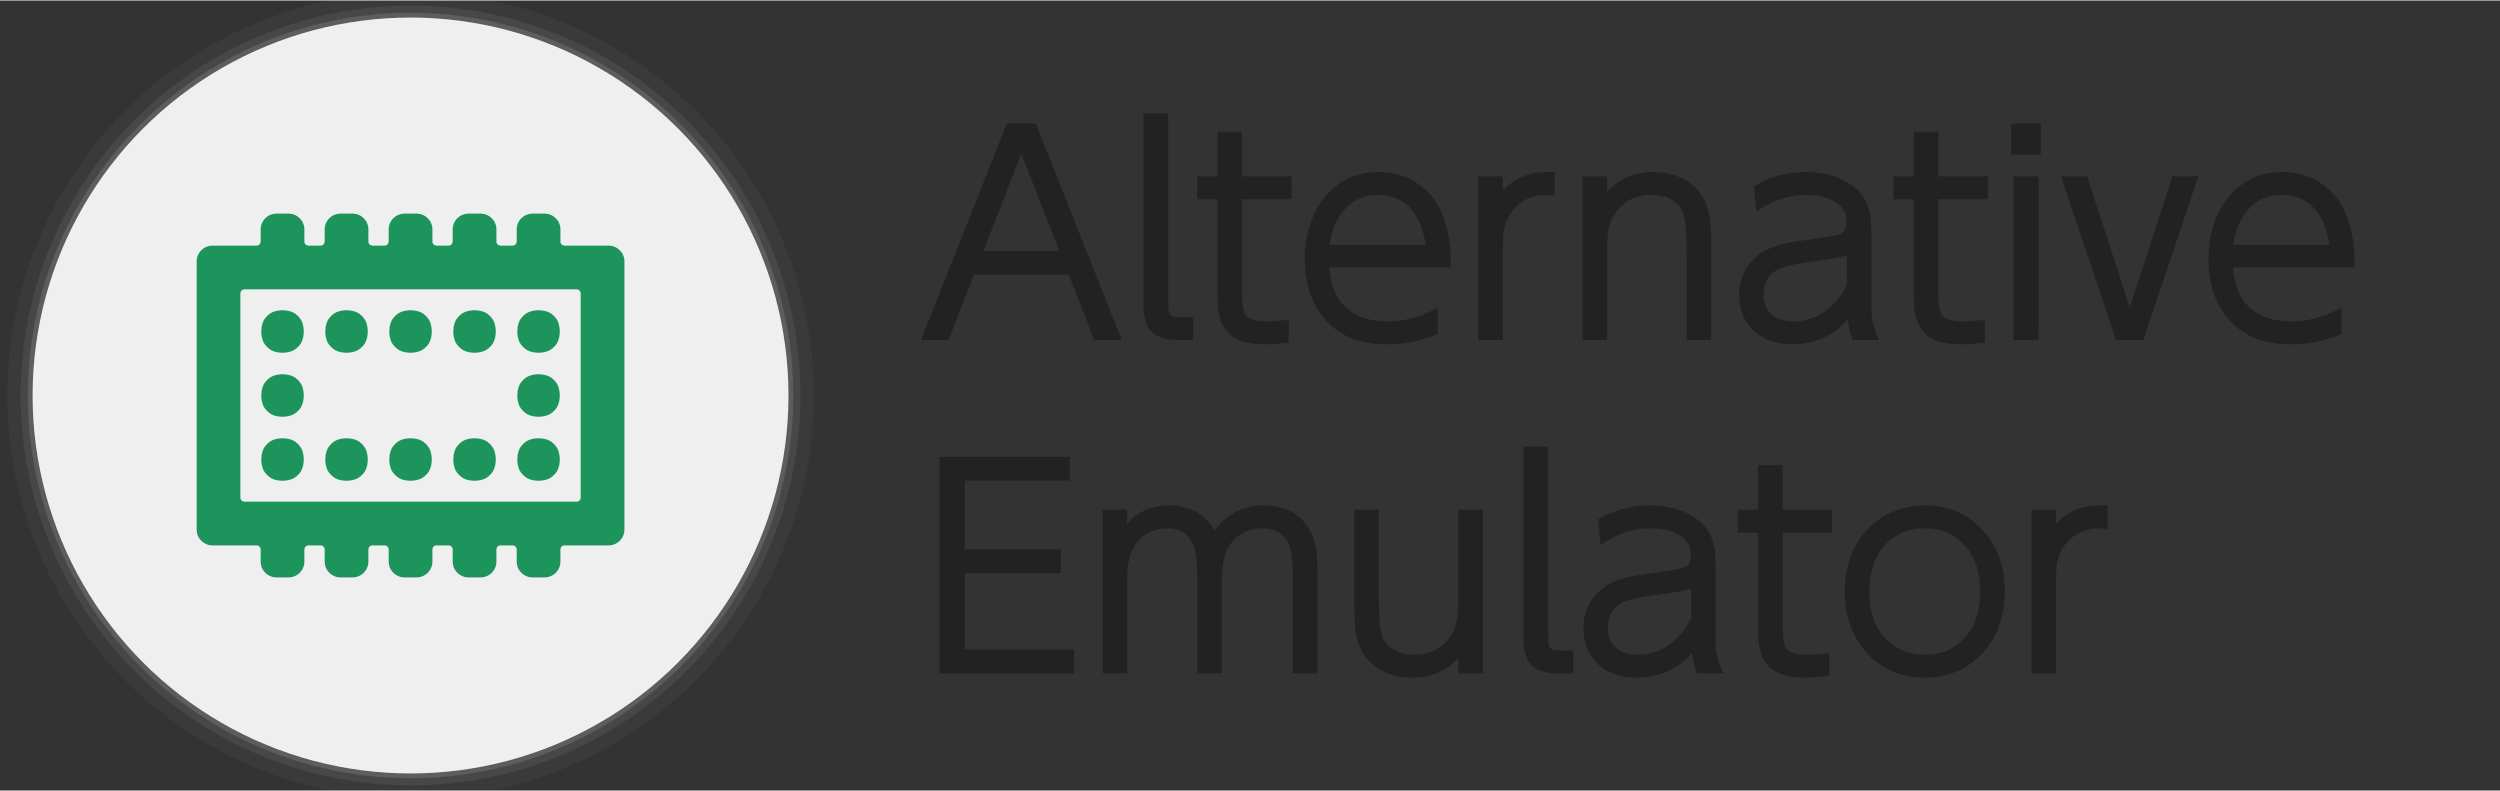 <?xml version="1.0" encoding="UTF-8" standalone="no"?>
<svg
        xmlns:dc="http://purl.org/dc/elements/1.1/"
        xmlns:cc="http://creativecommons.org/ns#"
        xmlns:rdf="http://www.w3.org/1999/02/22-rdf-syntax-ns#"
        xmlns:svg="http://www.w3.org/2000/svg"
        xmlns="http://www.w3.org/2000/svg"
        xmlns:sodipodi="http://sodipodi.sourceforge.net/DTD/sodipodi-0.dtd"
        xmlns:inkscape="http://www.inkscape.org/namespaces/inkscape"
        width="1024"
        height="324"
        viewBox="0 0 661.458 209.021"
        version="1.1"
        id="svg83"
        inkscape:version="1.0.2 (e86c870879, 2021-01-15)"
        sodipodi:docname="altemu.svg">
    <rect x="0" y="0" width="661.458" height="209.021" fill="#333333" stroke="none"/>
    <sodipodi:namedview
            id="base"
            pagecolor="#ffffff"
            bordercolor="#666666"
            borderopacity="1.0"
            inkscape:pageopacity="0.0"
            inkscape:pageshadow="2"
            inkscape:zoom="0.24748738"
            inkscape:cx="1062.253"
            inkscape:cy="515.82538"
            inkscape:document-units="mm"
            inkscape:current-layer="layer4"
            inkscape:document-rotation="0"
            showgrid="false"
            inkscape:window-width="1546"
            inkscape:window-height="901"
            inkscape:window-x="3418"
            inkscape:window-y="269"
            inkscape:window-maximized="0"
            units="px"
            showguides="true"
            inkscape:guide-bbox="true">
        <sodipodi:guide
                position="-28.012,347.431"
                orientation="500,0"
                id="guide19"/>
        <sodipodi:guide
                position="236.571,215.14"
                orientation="-500,0"
                id="guide23"/>
        <sodipodi:guide
                position="168.781,133.784"
                orientation="1,0"
                id="guide888"/>
        <sodipodi:guide
                position="157.288,144.743"
                orientation="0,-1"
                id="guide890"/>
        <sodipodi:guide
                position="86.729,51.599"
                orientation="0,-1"
                id="guide892"/>
        <sodipodi:guide
                position="45.169,90.086"
                orientation="1,0"
                id="guide894"/>
    </sodipodi:namedview>
    <g
            inkscape:groupmode="layer"
            id="layer1"
            inkscape:label="shadow1"
            style="opacity:1"
            sodipodi:insensitive="true">
        <circle
                id="path31-3"
                cx="108.621"
                cy="104.51"
                style="fill:#a1a1a1;fill-opacity:0.25;stroke-width:0.306"
                r="101.271"/>
    </g>
    <g
            inkscape:groupmode="layer"
            id="g880"
            inkscape:label="shadow2"
            style="opacity:1"
            sodipodi:insensitive="true">
        <circle
                id="circle878"
                cx="108.621"
                cy="104.51"
                style="fill:#a1a1a1;fill-opacity:0.125;stroke-width:0.312"
                r="103.172"/>
    </g>
    <g
            inkscape:groupmode="layer"
            id="g884"
            inkscape:label="shadow3"
            style="opacity:1"
            sodipodi:insensitive="true">
        <circle
                id="circle882"
                cx="108.621"
                cy="104.51"
                style="fill:#a1a1a1;fill-opacity:0.062;stroke-width:0.323"
                r="106.686"/>
    </g>
    <g
            inkscape:groupmode="layer"
            id="layer3"
            inkscape:label="sketch"
            style="opacity:1"/>
    <g
            inkscape:groupmode="layer"
            id="layer2"
            inkscape:label="bg"
            style="opacity:1"/>
    <g
            inkscape:groupmode="layer"
            id="layer4"
            inkscape:label="text">
        <g
                aria-label="Alternative
Emulator
"
                id="text867"
                style="font-size:63.5px;line-height:1.25;font-family:'Nintendo Switch UI';-inkscape-font-specification:'Nintendo Switch UI';stroke-width:2.117;stroke-miterlimit:4;stroke-dasharray:none">
            <path
                    d="M 283.475,71.42 H 257.017 l -6.773,17.357 h -5.009 l 21.872,-55.174 h 6.209 l 21.943,55.174 h -5.009 z M 281.853,67.328 270.211,37.624 258.64,67.328 Z"
                    style="font-size:70.556px;fill:#222222;fill-opacity:1;stroke:#222222;stroke-width:2.117;stroke-miterlimit:4;stroke-dasharray:none;stroke-opacity:1"
                    id="path916"/>
            <path
                    d="m 314.661,84.825 v 3.951 h -2.963 q -4.445,0 -6.35,-1.976 -1.764,-1.764 -1.764,-6.632 V 30.921 h 4.445 v 49.036 q 0,2.822 0.635,3.669 0.847,1.199 3.175,1.199 z"
                    style="font-size:70.556px;fill:#222222;fill-opacity:1;stroke:#222222;stroke-width:2.117;stroke-miterlimit:4;stroke-dasharray:none;stroke-opacity:1"
                    id="path918"/>
            <path
                    d="M 323.198,47.572 V 35.789 h 4.374 v 11.783 h 13.123 v 3.951 h -13.123 v 26.106 q 0,4.586 1.058,6.068 1.552,2.258 6.279,2.258 2.469,0 5.009,-0.282 v 3.881 q -2.893,0.353 -5.292,0.353 -5.997,0 -8.537,-2.328 -2.117,-1.905 -2.681,-5.503 -0.212,-1.482 -0.212,-4.586 V 51.523 h -5.362 v -3.951 z"
                    style="font-size:70.556px;fill:#222222;fill-opacity:1;stroke:#222222;stroke-width:2.117;stroke-miterlimit:4;stroke-dasharray:none;stroke-opacity:1"
                    id="path920"/>
            <path
                    d="m 379.36,87.507 q -5.715,2.399 -12.418,2.399 -9.102,0 -14.323,-4.939 -6.35,-5.997 -6.35,-16.581 0,-8.89 4.657,-15.169 5.08,-6.773 13.829,-6.773 6.773,0 11.501,4.233 6.491,5.786 6.562,18.909 h -32.244 q 0.353,7.197 3.528,11.077 4.445,5.292 13.053,5.292 6.279,0 12.206,-2.963 z M 350.644,65.705 h 27.728 q -0.423,-4.798 -2.328,-8.396 -3.669,-6.914 -11.289,-6.914 -8.537,0 -12.418,8.255 -1.411,3.104 -1.693,7.056 z"
                    style="font-size:70.556px;fill:#222222;fill-opacity:1;stroke:#222222;stroke-width:2.117;stroke-miterlimit:4;stroke-dasharray:none;stroke-opacity:1"
                    id="path922"/>
            <path
                    d="m 396.576,88.777 h -4.374 V 47.572 h 4.374 v 5.997 q 4.374,-7.126 12.629,-7.126 0.423,0 1.058,0 v 4.022 q -0.706,-0.071 -1.199,-0.071 -4.374,0 -7.549,2.469 -3.81,2.893 -4.657,7.973 -0.282,1.693 -0.282,4.868 z"
                    style="font-size:70.556px;fill:#222222;fill-opacity:1;stroke:#222222;stroke-width:2.117;stroke-miterlimit:4;stroke-dasharray:none;stroke-opacity:1"
                    id="path924"/>
            <path
                    d="m 424.163,88.777 h -4.374 V 47.572 h 4.374 v 5.997 q 4.798,-7.126 13.264,-7.126 5.503,0 9.243,2.822 4.092,3.175 4.727,9.031 0.282,2.399 0.282,6.914 V 88.777 h -4.374 V 65.705 q 0,-7.056 -0.988,-9.807 -1.058,-2.893 -4.163,-4.445 -2.117,-1.058 -5.151,-1.058 -7.549,0 -11.148,6.279 -1.693,2.963 -1.693,9.031 z"
                    style="font-size:70.556px;fill:#222222;fill-opacity:1;stroke:#222222;stroke-width:2.117;stroke-miterlimit:4;stroke-dasharray:none;stroke-opacity:1"
                    id="path926"/>
            <path
                    d="m 489.709,81.65 q -5.715,8.255 -15.522,8.255 -5.574,0 -9.102,-2.963 -3.881,-3.387 -3.881,-9.031 0,-5.433 3.739,-8.961 2.963,-2.752 8.467,-3.81 2.117,-0.423 7.832,-1.199 5.221,-0.706 6.491,-1.411 1.905,-1.058 1.905,-3.951 0,-4.445 -4.304,-6.632 -3.104,-1.552 -7.479,-1.552 -6.421,0 -12.277,3.598 l -0.423,-4.304 q 5.715,-3.246 12.629,-3.246 5.927,0 10.301,2.469 4.798,2.611 5.715,8.043 0.282,1.905 0.282,4.868 v 19.544 q 0,4.163 1.482,7.408 h -4.586 q -0.988,-2.187 -1.27,-7.126 z m 0,-6.279 v -9.807 q -1.27,0.847 -2.681,1.199 -1.623,0.423 -6.773,1.129 -8.114,1.058 -10.513,2.399 -4.163,2.328 -4.163,7.479 0,3.951 2.54,6.138 2.258,2.046 6.421,2.046 6.421,0 11.218,-4.798 2.399,-2.399 3.951,-5.786 z"
                    style="font-size:70.556px;fill:#222222;fill-opacity:1;stroke:#222222;stroke-width:2.117;stroke-miterlimit:4;stroke-dasharray:none;stroke-opacity:1"
                    id="path928"/>
            <path
                    d="M 507.418,47.572 V 35.789 h 4.374 v 11.783 h 13.123 v 3.951 h -13.123 v 26.106 q 0,4.586 1.058,6.068 1.552,2.258 6.279,2.258 2.469,0 5.009,-0.282 v 3.881 q -2.893,0.353 -5.292,0.353 -5.997,0 -8.537,-2.328 -2.117,-1.905 -2.681,-5.503 -0.212,-1.482 -0.212,-4.586 V 51.523 h -5.362 v -3.951 z"
                    style="font-size:70.556px;fill:#222222;fill-opacity:1;stroke:#222222;stroke-width:2.117;stroke-miterlimit:4;stroke-dasharray:none;stroke-opacity:1"
                    id="path930"/>
            <path
                    d="m 538.886,33.602 v 6.138 h -5.715 v -6.138 z m -0.564,13.97 V 88.777 h -4.516 V 47.572 Z"
                    style="font-size:70.556px;fill:#222222;fill-opacity:1;stroke:#222222;stroke-width:2.117;stroke-miterlimit:4;stroke-dasharray:none;stroke-opacity:1"
                    id="path932"/>
            <path
                    d="m 563.51,84.614 12.065,-37.042 h 4.586 l -13.829,41.204 h -5.715 l -13.829,-41.204 h 4.657 z"
                    style="font-size:70.556px;fill:#222222;fill-opacity:1;stroke:#222222;stroke-width:2.117;stroke-miterlimit:4;stroke-dasharray:none;stroke-opacity:1"
                    id="path934"/>
            <path
                    d="m 618.473,87.507 q -5.715,2.399 -12.418,2.399 -9.102,0 -14.323,-4.939 -6.35,-5.997 -6.35,-16.581 0,-8.89 4.657,-15.169 5.08,-6.773 13.829,-6.773 6.773,0 11.501,4.233 6.491,5.786 6.562,18.909 h -32.244 q 0.353,7.197 3.528,11.077 4.445,5.292 13.053,5.292 6.279,0 12.206,-2.963 z M 589.757,65.705 h 27.728 q -0.423,-4.798 -2.328,-8.396 -3.669,-6.914 -11.289,-6.914 -8.537,0 -12.418,8.255 -1.411,3.104 -1.693,7.056 z"
                    style="font-size:70.556px;fill:#222222;fill-opacity:1;stroke:#222222;stroke-width:2.117;stroke-miterlimit:4;stroke-dasharray:none;stroke-opacity:1"
                    id="path936"/>
            <path
                    d="m 254.195,146.279 h 25.4 v 4.163 h -25.4 v 22.366 h 28.928 v 4.163 h -33.514 v -55.174 h 32.385 v 4.163 h -27.799 z"
                    style="font-size:70.556px;fill:#222222;fill-opacity:1;stroke:#222222;stroke-width:2.117;stroke-miterlimit:4;stroke-dasharray:none;stroke-opacity:1"
                    id="path938"/>
            <path
                    d="m 322.21,176.971 h -4.374 v -23.707 q 0,-6.068 -0.776,-8.537 -1.764,-6.138 -8.326,-6.138 -5.221,0 -8.608,4.022 -2.963,3.528 -2.963,10.231 v 24.13 h -4.374 v -41.204 h 4.374 v 5.997 q 4.092,-7.126 12.136,-7.126 8.396,0 11.924,7.62 4.798,-7.62 13.123,-7.62 6.209,0 9.737,3.81 2.893,3.104 3.316,8.608 0.141,1.764 0.141,5.503 v 24.412 h -4.374 V 153.335 q 0,-5.997 -0.706,-8.537 -0.847,-3.246 -3.669,-5.009 -1.976,-1.199 -4.798,-1.199 -5.292,0 -8.608,3.739 -3.175,3.528 -3.175,11.077 z"
                    style="font-size:70.556px;fill:#222222;fill-opacity:1;stroke:#222222;stroke-width:2.117;stroke-miterlimit:4;stroke-dasharray:none;stroke-opacity:1"
                    id="path940"/>
            <path
                    d="m 386.91,135.767 h 4.374 v 41.204 h -4.374 v -5.997 q -4.798,7.126 -13.335,7.126 -5.503,0 -9.172,-2.822 -4.163,-3.175 -4.727,-9.031 -0.282,-2.399 -0.282,-6.914 v -23.566 h 4.374 v 23.072 q 0,7.056 0.988,9.807 1.129,2.893 4.163,4.374 2.187,1.129 5.151,1.129 7.549,0 11.148,-6.279 1.693,-3.034 1.693,-9.031 z"
                    style="font-size:70.556px;fill:#222222;fill-opacity:1;stroke:#222222;stroke-width:2.117;stroke-miterlimit:4;stroke-dasharray:none;stroke-opacity:1"
                    id="path942"/>
            <path
                    d="m 415.202,173.02 v 3.951 h -2.963 q -4.445,0 -6.35,-1.976 -1.764,-1.764 -1.764,-6.632 v -49.248 h 4.445 v 49.036 q 0,2.822 0.635,3.669 0.847,1.199 3.175,1.199 z"
                    style="font-size:70.556px;fill:#222222;fill-opacity:1;stroke:#222222;stroke-width:2.117;stroke-miterlimit:4;stroke-dasharray:none;stroke-opacity:1"
                    id="path944"/>
            <path
                    d="m 448.505,169.845 q -5.715,8.255 -15.522,8.255 -5.574,0 -9.102,-2.963 -3.881,-3.387 -3.881,-9.031 0,-5.433 3.739,-8.961 2.963,-2.752 8.467,-3.81 2.117,-0.423 7.832,-1.199 5.221,-0.706 6.491,-1.411 1.905,-1.058 1.905,-3.951 0,-4.445 -4.304,-6.632 -3.104,-1.552 -7.479,-1.552 -6.421,0 -12.277,3.598 l -0.423,-4.304 q 5.715,-3.246 12.629,-3.246 5.927,0 10.301,2.469 4.798,2.611 5.715,8.043 0.282,1.905 0.282,4.868 v 19.544 q 0,4.163 1.482,7.408 h -4.586 q -0.988,-2.187 -1.27,-7.126 z m 0,-6.279 v -9.807 q -1.27,0.847 -2.681,1.199 -1.623,0.423 -6.773,1.129 -8.114,1.058 -10.513,2.399 -4.163,2.328 -4.163,7.479 0,3.951 2.54,6.138 2.258,2.046 6.421,2.046 6.421,0 11.218,-4.798 2.399,-2.399 3.951,-5.786 z"
                    style="font-size:70.556px;fill:#222222;fill-opacity:1;stroke:#222222;stroke-width:2.117;stroke-miterlimit:4;stroke-dasharray:none;stroke-opacity:1"
                    id="path946"/>
            <path
                    d="m 466.214,135.767 v -11.783 h 4.374 v 11.783 h 13.123 v 3.951 h -13.123 v 26.106 q 0,4.586 1.058,6.068 1.552,2.258 6.279,2.258 2.469,0 5.009,-0.282 v 3.881 q -2.893,0.353 -5.292,0.353 -5.997,0 -8.537,-2.328 -2.117,-1.905 -2.681,-5.503 -0.212,-1.482 -0.212,-4.586 v -25.964 h -5.362 v -3.951 z"
                    style="font-size:70.556px;fill:#222222;fill-opacity:1;stroke:#222222;stroke-width:2.117;stroke-miterlimit:4;stroke-dasharray:none;stroke-opacity:1"
                    id="path948"/>
            <path
                    d="m 509.253,134.638 q 8.961,0 14.676,6.35 5.433,5.997 5.433,15.381 0,9.384 -5.433,15.381 -5.715,6.35 -14.605,6.35 -9.031,0 -14.746,-6.35 -5.433,-5.997 -5.433,-15.663 0,-6.35 2.822,-11.501 2.681,-4.868 7.62,-7.549 4.374,-2.399 9.666,-2.399 z m 0,3.951 q -7.62,0 -12.136,5.786 -3.598,4.586 -3.598,12.206 0,7.832 4.233,12.559 4.516,5.009 11.501,5.009 7.62,0 12.136,-5.786 3.598,-4.586 3.598,-11.994 0,-8.043 -4.233,-12.771 -4.516,-5.009 -11.501,-5.009 z"
                    style="font-size:70.556px;fill:#222222;fill-opacity:1;stroke:#222222;stroke-width:2.117;stroke-miterlimit:4;stroke-dasharray:none;stroke-opacity:1"
                    id="path950"/>
            <path
                    d="m 542.908,176.971 h -4.374 v -41.204 h 4.374 v 5.997 q 4.374,-7.126 12.629,-7.126 0.423,0 1.058,0 v 4.022 q -0.706,-0.07 -1.199,-0.07 -4.374,0 -7.549,2.469 -3.81,2.893 -4.657,7.973 -0.282,1.693 -0.282,4.868 z"
                    style="font-size:70.556px;fill:#222222;fill-opacity:1;stroke:#222222;stroke-width:2.117;stroke-miterlimit:4;stroke-dasharray:none;stroke-opacity:1"
                    id="path952"/>
        </g>
        <circle
                id="path31"
                cx="108.621"
                cy="104.51"
                style="fill:#efefef;fill-opacity:1;stroke-width:0.303"
                r="100"/>
        <path
                d="m 70.517,60.585 v 3.176 a 2.646,2.646 135 0 1 -2.646,2.646 H 56.227 a 2.646,2.646 135 0 0 -2.646,2.646 v 70.917 a 2.646,2.646 45 0 0 2.646,2.646 h 11.643 a 2.646,2.646 45 0 1 2.646,2.646 v 3.176 a 2.646,2.646 45 0 0 2.646,2.646 l 3.176,0 a 2.646,2.646 135 0 0 2.646,-2.646 l 0,-3.176 a 2.646,2.646 135 0 1 2.646,-2.646 h 3.176 a 2.646,2.646 45 0 1 2.646,2.646 v 3.176 a 2.646,2.646 45 0 0 2.646,2.646 h 3.176 a 2.646,2.646 135 0 0 2.646,-2.646 v -3.176 a 2.646,2.646 135 0 1 2.646,-2.646 h 3.176 a 2.646,2.646 45 0 1 2.646,2.646 l 0,3.176 a 2.646,2.646 45 0 0 2.646,2.646 h 3.176 a 2.646,2.646 135 0 0 2.646,-2.646 v -3.176 a 2.646,2.646 135 0 1 2.646,-2.646 h 3.176 a 2.646,2.646 45 0 1 2.646,2.646 v 3.176 a 2.646,2.646 45 0 0 2.646,2.646 h 3.176 a 2.646,2.646 135 0 0 2.646,-2.646 v -3.176 a 2.646,2.646 135 0 1 2.646,-2.646 h 3.176 a 2.646,2.646 45 0 1 2.646,2.646 v 3.176 a 2.646,2.646 45 0 0 2.646,2.646 h 3.176 a 2.646,2.646 135 0 0 2.646,-2.646 l 0,-3.176 a 2.646,2.646 135 0 1 2.646,-2.646 h 11.644 a 2.646,2.646 135 0 0 2.646,-2.646 l 0,-70.917 a 2.646,2.646 45 0 0 -2.646,-2.646 h -11.644 a 2.646,2.646 45 0 1 -2.646,-2.646 v -3.176 a 2.646,2.646 45 0 0 -2.646,-2.646 h -3.176 a 2.646,2.646 135 0 0 -2.646,2.646 v 3.176 a 2.646,2.646 135 0 1 -2.646,2.646 l -3.176,0 a 2.646,2.646 45 0 1 -2.646,-2.646 v -3.176 a 2.646,2.646 45 0 0 -2.646,-2.646 l -3.176,0 a 2.646,2.646 135 0 0 -2.646,2.646 v 3.176 a 2.646,2.646 135 0 1 -2.646,2.646 h -3.176 a 2.646,2.646 45 0 1 -2.646,-2.646 v -3.176 a 2.646,2.646 45 0 0 -2.646,-2.646 l -3.176,0 a 2.646,2.646 135 0 0 -2.646,2.646 v 3.176 a 2.646,2.646 135 0 1 -2.646,2.646 h -3.176 a 2.646,2.646 45 0 1 -2.646,-2.646 v -3.176 a 2.646,2.646 45 0 0 -2.646,-2.646 h -3.176 a 2.646,2.646 135 0 0 -2.646,2.646 v 3.176 a 2.646,2.646 135 0 1 -2.646,2.646 H 81.63 A 2.646,2.646 45 0 1 78.984,63.761 V 60.585 A 2.646,2.646 45 0 0 76.338,57.939 H 73.162 a 2.646,2.646 135 0 0 -2.646,2.646 z m -5.822,14.289 h 87.852 a 2.646,2.646 45 0 1 2.646,2.646 v 53.981 a 2.646,2.646 135 0 1 -2.646,2.646 H 64.695 a 2.646,2.646 45 0 1 -2.646,-2.646 V 77.52 a 2.646,2.646 135 0 1 2.646,-2.646 z m 7.58,9.27 c -0.367,0.266 -0.69,0.589 -0.955,0.955 -0.843,1.164 -0.843,3.787 -2.03e-4,4.951 0.266,0.367 0.589,0.69 0.955,0.956 1.164,0.843 3.787,0.843 4.951,1.04e-4 0.367,-0.266 0.69,-0.589 0.955,-0.955 0.843,-1.164 0.843,-3.787 6.3e-5,-4.951 -0.266,-0.367 -0.588,-0.69 -0.955,-0.955 -1.164,-0.843 -3.787,-0.843 -4.951,-1.62e-4 z m 16.935,3e-5 c -0.367,0.266 -0.69,0.588 -0.955,0.955 -0.843,1.164 -0.843,3.787 -2.03e-4,4.951 0.266,0.367 0.589,0.69 0.955,0.955 1.164,0.843 3.787,0.843 4.951,1.34e-4 0.367,-0.266 0.69,-0.589 0.955,-0.955 0.843,-1.164 0.843,-3.787 6.3e-5,-4.951 -0.266,-0.367 -0.588,-0.69 -0.955,-0.955 -1.164,-0.843 -3.787,-0.843 -4.951,-1.32e-4 z m 16.935,4e-5 c -0.367,0.266 -0.69,0.588 -0.955,0.955 -0.843,1.164 -0.843,3.787 -2e-4,4.951 0.266,0.367 0.589,0.69 0.955,0.955 1.164,0.843 3.787,0.843 4.951,2.03e-4 0.367,-0.266 0.69,-0.589 0.956,-0.955 0.843,-1.164 0.843,-3.787 6e-5,-4.951 -0.266,-0.367 -0.589,-0.69 -0.955,-0.955 -1.164,-0.843 -3.787,-0.843 -4.951,-6.4e-5 z m 16.935,-6.5e-5 c -0.367,0.266 -0.69,0.589 -0.955,0.955 -0.843,1.164 -0.843,3.787 -2e-4,4.951 0.266,0.367 0.589,0.69 0.955,0.956 1.164,0.843 3.787,0.843 4.951,1.12e-4 0.367,-0.266 0.69,-0.589 0.955,-0.955 0.843,-1.164 0.843,-3.787 7e-5,-4.951 -0.266,-0.367 -0.589,-0.69 -0.955,-0.955 -1.164,-0.843 -3.787,-0.843 -4.951,-1.54e-4 z m 16.935,2.3e-5 c -0.367,0.266 -0.69,0.588 -0.955,0.955 -0.843,1.164 -0.843,3.787 -2e-4,4.951 0.266,0.367 0.589,0.69 0.955,0.955 1.164,0.843 3.787,0.843 4.951,1.33e-4 0.367,-0.266 0.69,-0.589 0.955,-0.955 0.843,-1.164 0.843,-3.787 6e-5,-4.951 -0.266,-0.367 -0.588,-0.69 -0.955,-0.955 -1.164,-0.843 -3.787,-0.843 -4.951,-1.33e-4 z m -67.741,16.935 c -0.367,0.266 -0.69,0.589 -0.956,0.955 -0.843,1.164 -0.843,3.787 -6.3e-5,4.951 0.266,0.367 0.589,0.69 0.955,0.955 1.164,0.843 3.787,0.843 4.951,1e-4 0.367,-0.266 0.69,-0.588 0.955,-0.955 0.843,-1.164 0.843,-3.787 2.02e-4,-4.951 -0.266,-0.367 -0.589,-0.69 -0.955,-0.955 -1.164,-0.843 -3.787,-0.843 -4.951,-1.6e-4 z m 67.741,3e-5 c -0.367,0.266 -0.69,0.589 -0.955,0.955 -0.843,1.164 -0.843,3.787 -7e-5,4.951 0.266,0.367 0.588,0.69 0.955,0.955 1.164,0.843 3.787,0.843 4.951,1.3e-4 0.367,-0.266 0.69,-0.588 0.955,-0.955 0.843,-1.164 0.843,-3.787 2.1e-4,-4.951 -0.266,-0.367 -0.589,-0.69 -0.955,-0.955 -1.164,-0.843 -3.787,-0.843 -4.951,-1.3e-4 z m -67.741,16.935 c -0.367,0.266 -0.69,0.589 -0.955,0.955 -0.843,1.164 -0.843,3.787 -1.35e-4,4.951 0.266,0.367 0.589,0.69 0.955,0.955 1.164,0.843 3.787,0.843 4.951,1.1e-4 0.367,-0.266 0.69,-0.589 0.955,-0.955 0.843,-1.164 0.843,-3.787 1.3e-4,-4.951 -0.266,-0.367 -0.589,-0.69 -0.955,-0.955 -1.164,-0.843 -3.787,-0.843 -4.951,-1.6e-4 z m 16.935,2e-5 c -0.367,0.266 -0.69,0.589 -0.955,0.955 -0.843,1.164 -0.843,3.787 -1.35e-4,4.951 0.266,0.367 0.589,0.69 0.955,0.955 1.164,0.843 3.787,0.843 4.951,1.3e-4 0.367,-0.266 0.69,-0.589 0.955,-0.955 0.843,-1.164 0.843,-3.787 1.3e-4,-4.951 -0.266,-0.367 -0.589,-0.69 -0.955,-0.955 -1.164,-0.843 -3.787,-0.843 -4.951,-1.4e-4 z m 16.935,5e-5 c -0.367,0.266 -0.69,0.588 -0.955,0.955 -0.843,1.164 -0.843,3.787 -1.3e-4,4.951 0.266,0.367 0.588,0.69 0.955,0.955 1.164,0.843 3.787,0.843 4.951,2.1e-4 0.367,-0.266 0.69,-0.589 0.955,-0.955 0.843,-1.164 0.843,-3.787 1.3e-4,-4.951 -0.266,-0.367 -0.589,-0.69 -0.955,-0.955 -1.164,-0.843 -3.787,-0.843 -4.951,-6e-5 z m 16.935,-7e-5 c -0.367,0.266 -0.69,0.589 -0.955,0.955 -0.843,1.164 -0.843,3.787 -1.3e-4,4.951 0.266,0.367 0.589,0.69 0.955,0.955 1.164,0.843 3.787,0.843 4.951,1.1e-4 0.367,-0.266 0.69,-0.589 0.955,-0.955 0.843,-1.164 0.843,-3.787 1.3e-4,-4.951 -0.266,-0.367 -0.589,-0.69 -0.955,-0.955 -1.164,-0.843 -3.787,-0.843 -4.951,-1.5e-4 z m 16.935,2e-5 c -0.367,0.266 -0.69,0.589 -0.955,0.955 -0.843,1.164 -0.843,3.787 -1.4e-4,4.951 0.266,0.367 0.589,0.69 0.955,0.955 1.164,0.843 3.787,0.843 4.951,1.3e-4 0.367,-0.266 0.69,-0.589 0.955,-0.955 0.843,-1.164 0.843,-3.787 1.3e-4,-4.951 -0.266,-0.367 -0.589,-0.69 -0.955,-0.955 -1.164,-0.843 -3.787,-0.843 -4.951,-1.4e-4 z"
                id="path861"
                style="stroke-width:3.1;fill:#1c945c;fill-opacity:1;stroke:#1c945c;stroke-opacity:1;stroke-miterlimit:0;stroke-dasharray:none;stroke-linecap:square;stroke-linejoin:miter;paint-order:normal"
                inkscape:path-effect="#path-effect896"
                inkscape:original-d="m 70.516617,57.938704 v 8.467643 H 53.581492 v 76.208293 h 16.935125 v 8.46748 h 8.467643 v -8.46748 h 8.467642 v 8.46748 h 8.467483 v -8.46748 h 8.467645 v 8.46748 h 8.46764 v -8.46748 h 8.46749 v 8.46748 h 8.46764 v -8.46748 h 8.46764 v 8.46748 h 8.46748 v -8.46748 h 16.93529 V 66.406347 h -16.93529 v -8.467643 h -8.46748 v 8.467643 h -8.46764 v -8.467643 h -8.46764 v 8.467643 h -8.46749 v -8.467643 h -8.46764 v 8.467643 h -8.467645 v -8.467643 h -8.467483 v 8.467643 H 78.98426 V 57.938704 Z M 62.049134,74.873829 H 155.19256 V 134.14699 H 62.049134 Z m 12.701384,8.467643 c -2.331933,0 -4.233901,1.901967 -4.233901,4.233741 0,2.331935 1.901968,4.233902 4.233901,4.233902 2.331935,0 4.233742,-1.901967 4.233742,-4.233902 0,-2.331774 -1.901807,-4.233741 -4.233742,-4.233741 z m 16.935125,0 c -2.331933,0 -4.233741,1.901967 -4.233741,4.233741 0,2.331935 1.901808,4.233902 4.233741,4.233902 2.331935,0 4.233742,-1.901967 4.233742,-4.233902 0,-2.331774 -1.901807,-4.233741 -4.233742,-4.233741 z m 16.935127,0 c -2.33177,0 -4.23374,1.901967 -4.23374,4.233741 0,2.331935 1.90197,4.233902 4.23374,4.233902 2.33193,0 4.2339,-1.901967 4.2339,-4.233902 0,-2.331774 -1.90197,-4.233741 -4.2339,-4.233741 z m 16.93528,0 c -2.33192,0 -4.23389,1.901967 -4.23389,4.233741 0,2.331935 1.90197,4.233902 4.23389,4.233902 2.33194,0 4.23375,-1.901967 4.23375,-4.233902 0,-2.331774 -1.90181,-4.233741 -4.23375,-4.233741 z m 16.93513,0 c -2.33194,0 -4.23374,1.901967 -4.23374,4.233741 0,2.331935 1.9018,4.233902 4.23374,4.233902 2.33194,0 4.23374,-1.901967 4.23374,-4.233902 0,-2.331774 -1.9018,-4.233741 -4.23374,-4.233741 z M 74.750518,100.27659 c -2.331933,0 -4.233901,1.90197 -4.233901,4.2339 0,2.33177 1.901968,4.23374 4.233901,4.23374 2.331935,0 4.233742,-1.90197 4.233742,-4.23374 0,-2.33193 -1.901807,-4.2339 -4.233742,-4.2339 z m 67.740662,0 c -2.33194,0 -4.23374,1.90197 -4.23374,4.2339 0,2.33177 1.9018,4.23374 4.23374,4.23374 2.33194,0 4.23374,-1.90197 4.23374,-4.23374 0,-2.33193 -1.9018,-4.2339 -4.23374,-4.2339 z m -67.740662,16.93528 c -2.331933,0 -4.233901,1.90181 -4.233901,4.23374 0,2.33194 1.901968,4.23374 4.233901,4.23374 2.331935,0 4.233742,-1.9018 4.233742,-4.23374 0,-2.33193 -1.901807,-4.23374 -4.233742,-4.23374 z m 16.935125,0 c -2.331933,0 -4.233741,1.90181 -4.233741,4.23374 0,2.33194 1.901808,4.23374 4.233741,4.23374 2.331935,0 4.233742,-1.9018 4.233742,-4.23374 0,-2.33193 -1.901807,-4.23374 -4.233742,-4.23374 z m 16.935127,0 c -2.33177,0 -4.23374,1.90181 -4.23374,4.23374 0,2.33194 1.90197,4.23374 4.23374,4.23374 2.33193,0 4.2339,-1.9018 4.2339,-4.23374 0,-2.33193 -1.90197,-4.23374 -4.2339,-4.23374 z m 16.93528,0 c -2.33192,0 -4.23389,1.90181 -4.23389,4.23374 0,2.33194 1.90197,4.23374 4.23389,4.23374 2.33194,0 4.23375,-1.9018 4.23375,-4.23374 0,-2.33193 -1.90181,-4.23374 -4.23375,-4.23374 z m 16.93513,0 c -2.33194,0 -4.23374,1.90181 -4.23374,4.23374 0,2.33194 1.9018,4.23374 4.23374,4.23374 2.33194,0 4.23374,-1.9018 4.23374,-4.23374 0,-2.33193 -1.9018,-4.23374 -4.23374,-4.23374 z"/>
    </g>
</svg>
